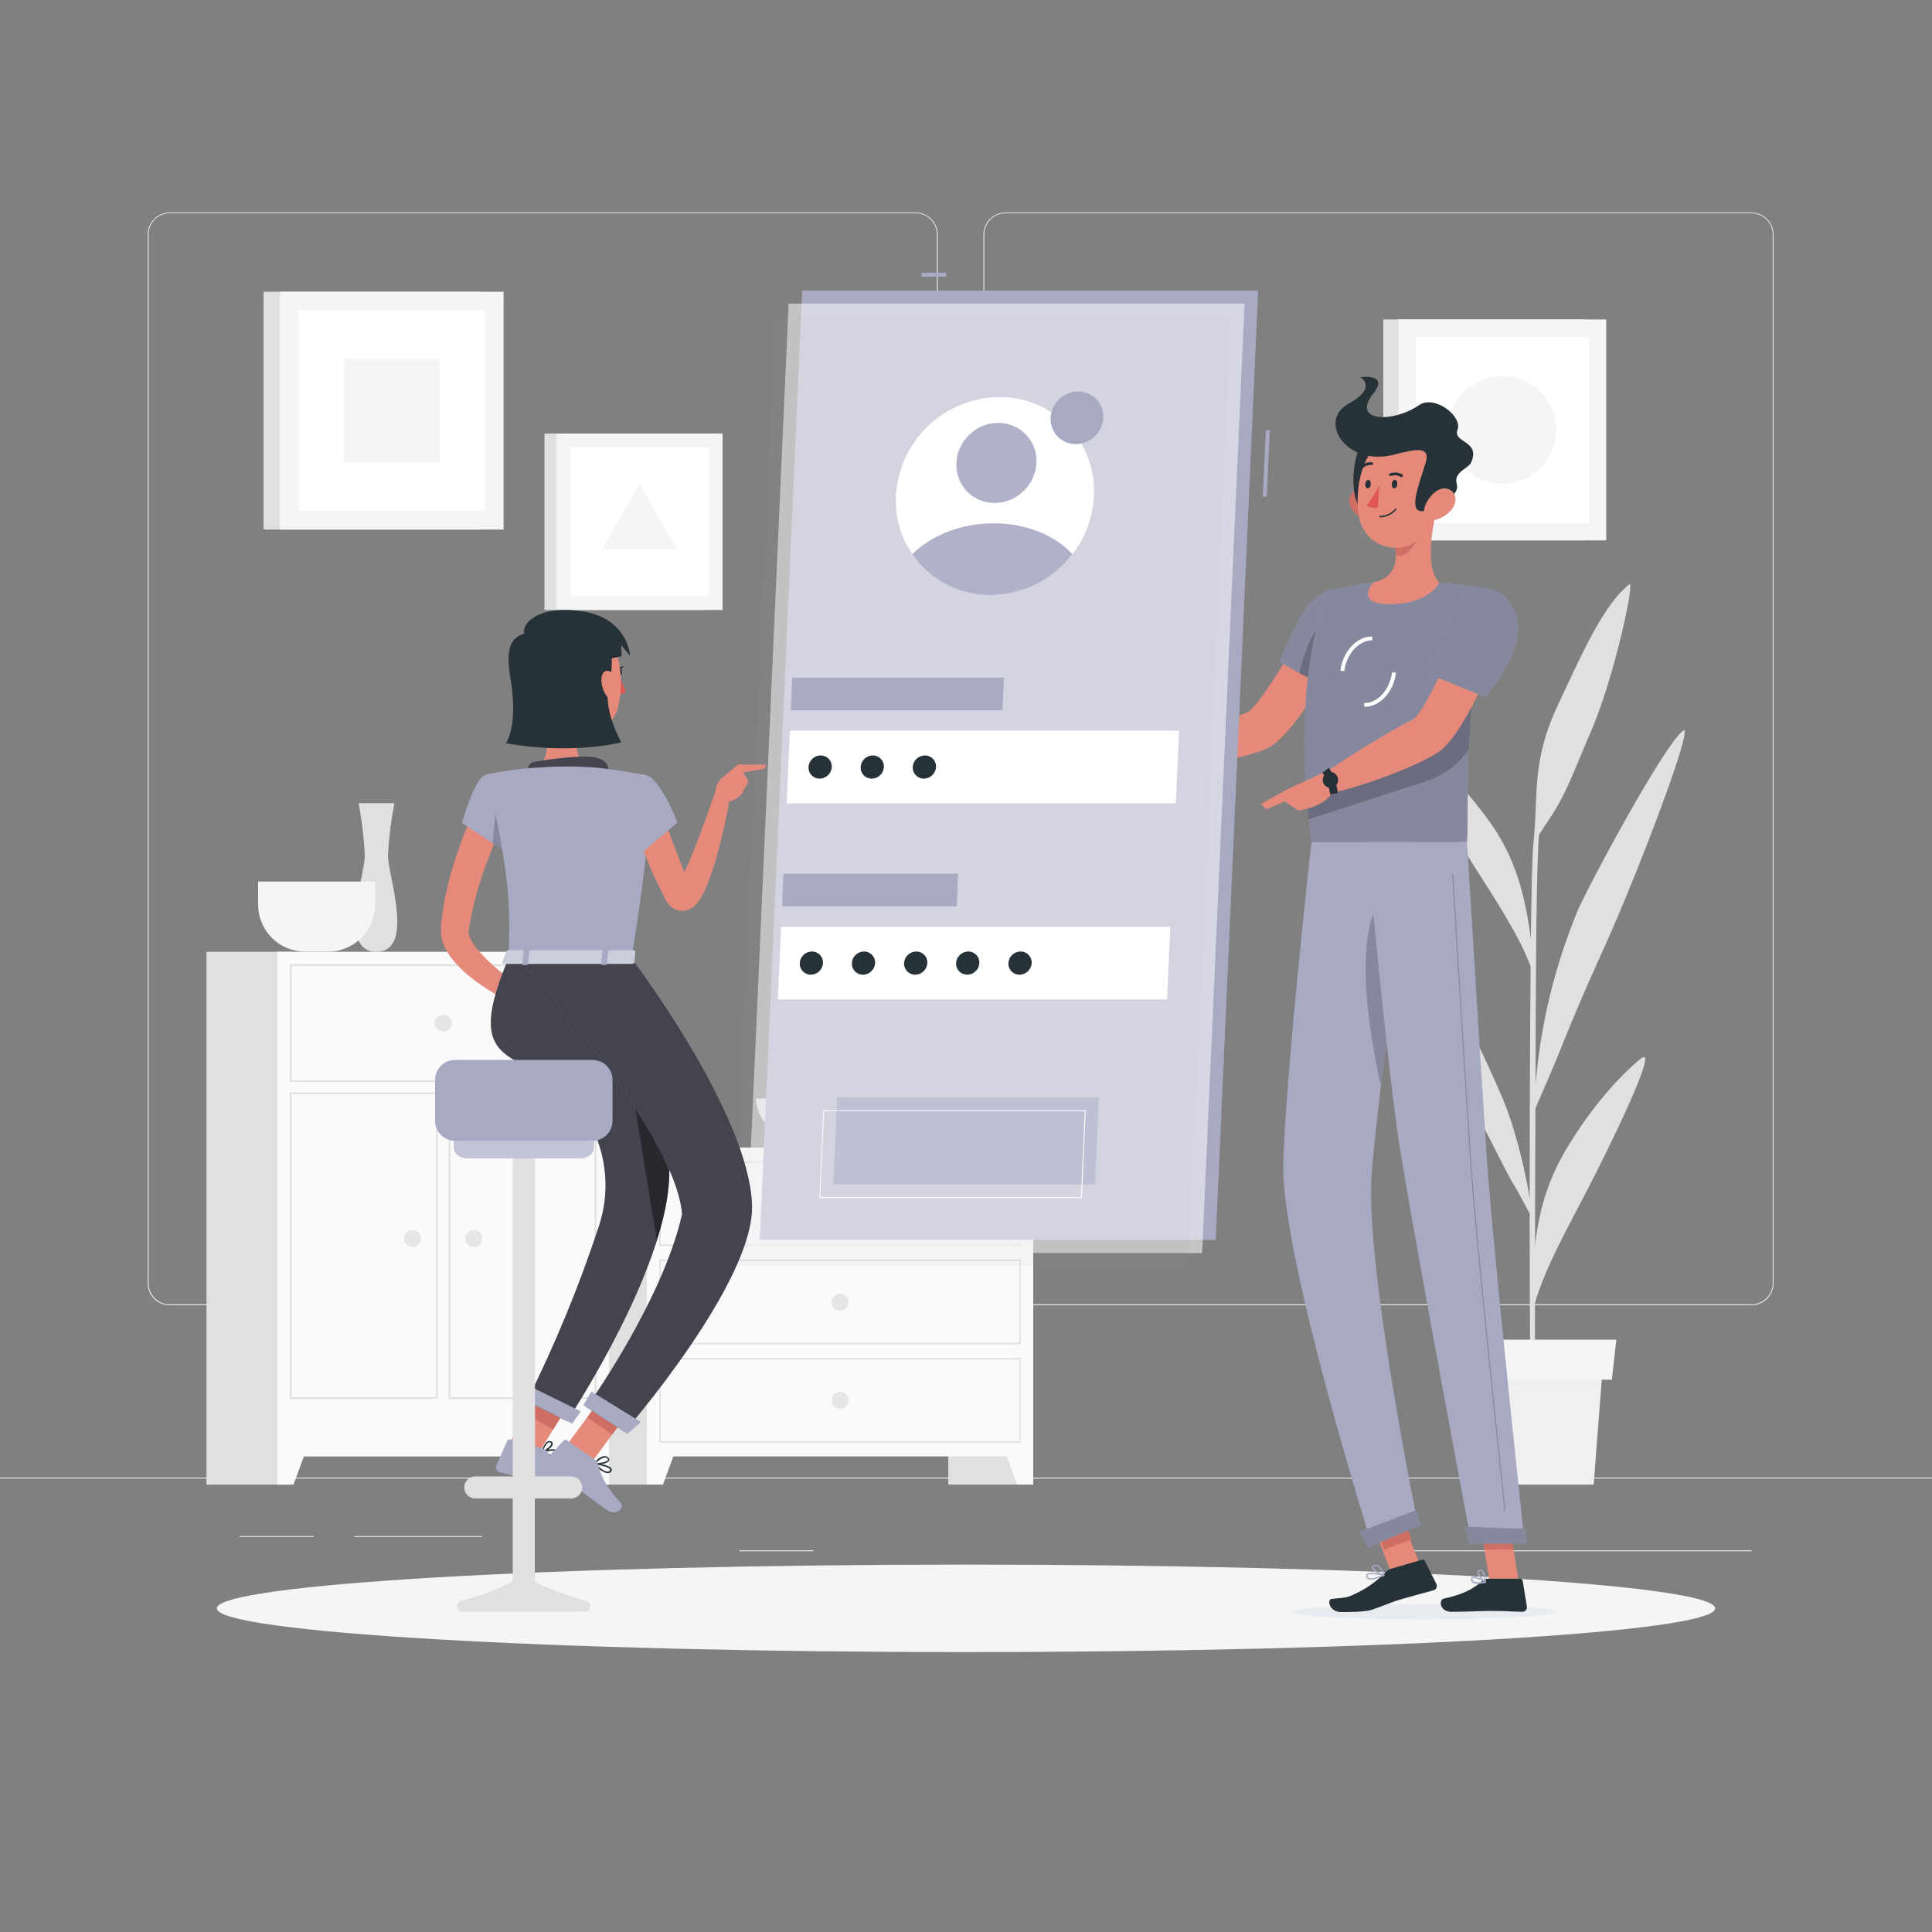 <svg width="400" height="400" viewBox="0 0 400 400" fill="none" xmlns="http://www.w3.org/2000/svg">
<rect x="0" y="0" width="400" height="400" fill="#808080" stroke="none"/>
<path d="M400 305.92H0V306.12H400V305.92Z" fill="#E6E6E6"/>
<path d="M99.856 318.024H73.36V318.224H99.856V318.024Z" fill="#E6E6E6"/>
<path d="M64.976 318.024H49.624V318.224H64.976V318.024Z" fill="#E6E6E6"/>
<path d="M168.44 320.968H153.088V321.168H168.44V320.968Z" fill="#E6E6E6"/>
<path d="M248.488 325.432H213.936V325.632H248.488V325.432Z" fill="#E6E6E6"/>
<path d="M206.816 325.432H201.752V325.632H206.816V325.432Z" fill="#E6E6E6"/>
<path d="M362.68 320.968H287.736V321.168H362.68V320.968Z" fill="#E6E6E6"/>
<path d="M189.6 270.24H35.128C33.918 270.238 32.758 269.756 31.903 268.899C31.048 268.043 30.568 266.882 30.568 265.672V48.528C30.578 47.325 31.063 46.174 31.917 45.327C32.771 44.479 33.925 44.002 35.128 44H189.6C190.811 44 191.973 44.481 192.83 45.338C193.687 46.195 194.168 47.356 194.168 48.568V265.672C194.168 266.884 193.687 268.045 192.83 268.902C191.973 269.759 190.811 270.24 189.6 270.24ZM35.128 44.16C33.971 44.162 32.862 44.623 32.044 45.442C31.227 46.261 30.768 47.371 30.768 48.528V265.672C30.768 266.829 31.227 267.939 32.044 268.758C32.862 269.577 33.971 270.038 35.128 270.04H189.6C190.758 270.038 191.868 269.577 192.686 268.758C193.505 267.94 193.966 266.83 193.968 265.672V48.528C193.966 47.37 193.505 46.26 192.686 45.442C191.868 44.623 190.758 44.162 189.6 44.16H35.128Z" fill="#E6E6E6"/>
<path d="M362.648 270.24H208.168C206.957 270.238 205.796 269.756 204.94 268.9C204.084 268.044 203.602 266.883 203.6 265.672V48.528C203.613 47.324 204.099 46.174 204.954 45.326C205.809 44.478 206.964 44.002 208.168 44H362.648C363.85 44.004 365.002 44.482 365.854 45.329C366.706 46.177 367.189 47.326 367.2 48.528V265.672C367.2 266.881 366.721 268.04 365.868 268.896C365.015 269.753 363.857 270.236 362.648 270.24ZM208.168 44.16C207.01 44.162 205.9 44.623 205.082 45.442C204.263 46.26 203.802 47.37 203.8 48.528V265.672C203.802 266.83 204.263 267.94 205.082 268.758C205.9 269.577 207.01 270.038 208.168 270.04H362.648C363.806 270.038 364.916 269.577 365.734 268.758C366.553 267.94 367.014 266.83 367.016 265.672V48.528C367.014 47.37 366.553 46.26 365.734 45.442C364.916 44.623 363.806 44.162 362.648 44.16H208.168Z" fill="#E6E6E6"/>
<path d="M213.92 237.584H196.328V307.368H213.92V237.584Z" fill="#E0E0E0"/>
<path d="M210.576 307.368H213.92V297.864H207.072L210.576 307.368Z" fill="#FAFAFA"/>
<path d="M136.832 237.584H119.24V307.368H136.832V237.584Z" fill="#E0E0E0"/>
<path d="M213.92 237.584H133.92V301.536H213.92V237.584Z" fill="#FAFAFA"/>
<path d="M211.016 240.728V257.648H136.8V240.728H210.992M211.304 240.416H136.512V257.952H211.328V240.416H211.304Z" fill="#E0E0E0"/>
<path d="M137.256 307.368H133.92V297.864H140.76L137.256 307.368Z" fill="#FAFAFA"/>
<path d="M172.152 249.184C172.152 249.534 172.256 249.876 172.45 250.166C172.644 250.457 172.92 250.684 173.243 250.817C173.566 250.951 173.922 250.986 174.265 250.918C174.608 250.85 174.923 250.681 175.17 250.434C175.417 250.187 175.586 249.872 175.654 249.529C175.722 249.186 175.687 248.83 175.553 248.507C175.42 248.184 175.193 247.908 174.902 247.714C174.612 247.52 174.27 247.416 173.92 247.416C173.451 247.416 173.001 247.602 172.67 247.934C172.338 248.265 172.152 248.715 172.152 249.184Z" fill="#E6E6E6"/>
<path d="M211.016 261.096V278.016H136.8V261.096H210.992M211.304 260.792H136.512V278.328H211.328V260.8L211.304 260.792Z" fill="#E0E0E0"/>
<path d="M172.152 269.6C172.152 269.95 172.256 270.291 172.45 270.582C172.644 270.873 172.92 271.1 173.243 271.233C173.566 271.367 173.922 271.402 174.265 271.334C174.608 271.266 174.923 271.097 175.17 270.85C175.417 270.603 175.586 270.288 175.654 269.945C175.722 269.602 175.687 269.246 175.553 268.923C175.42 268.6 175.193 268.324 174.902 268.13C174.612 267.936 174.27 267.832 173.92 267.832C173.451 267.832 173.001 268.018 172.67 268.35C172.338 268.681 172.152 269.131 172.152 269.6Z" fill="#E6E6E6"/>
<path d="M211.016 281.472V298.4H136.8V281.472H210.992M211.304 281.16H136.512V298.704H211.328V281.16H211.304Z" fill="#E0E0E0"/>
<path d="M172.152 289.936C172.154 290.285 172.259 290.626 172.454 290.916C172.649 291.206 172.926 291.431 173.249 291.564C173.572 291.696 173.927 291.73 174.27 291.661C174.612 291.592 174.926 291.423 175.173 291.175C175.419 290.928 175.587 290.613 175.655 290.27C175.722 289.927 175.687 289.572 175.553 289.25C175.419 288.927 175.192 288.651 174.901 288.457C174.611 288.263 174.269 288.16 173.92 288.16C173.687 288.16 173.457 288.206 173.242 288.295C173.027 288.385 172.831 288.516 172.667 288.681C172.503 288.846 172.373 289.042 172.284 289.257C172.196 289.472 172.151 289.703 172.152 289.936Z" fill="#E6E6E6"/>
<path d="M126.088 197.056H108.496V307.376H126.088V197.056Z" fill="#E0E0E0"/>
<path d="M122.744 307.368H126.088V297.864H119.248L122.744 307.368Z" fill="#FAFAFA"/>
<path d="M60.344 197.056H42.752V307.376H60.344V197.056Z" fill="#E0E0E0"/>
<path d="M126.088 197.056H57.424V301.544H126.088V197.056Z" fill="#FAFAFA"/>
<path d="M123.128 200V223.656H60.384V200H123.128ZM123.496 199.64H60V224H123.48V199.648L123.496 199.64Z" fill="#E0E0E0"/>
<path d="M123.128 226.544V289.288H93.24V226.544H123.128ZM123.496 226.176H92.88V289.656H123.496V226.176Z" fill="#E0E0E0"/>
<path d="M90.272 226.544V289.288H60.384V226.544H90.272ZM90.632 226.176H60V289.656H90.616V226.176H90.632Z" fill="#E0E0E0"/>
<path d="M60.768 307.368H57.424V297.864H64.272L60.768 307.368Z" fill="#FAFAFA"/>
<path d="M89.984 211.84C89.982 212.192 90.085 212.536 90.279 212.829C90.474 213.122 90.75 213.351 91.075 213.486C91.399 213.622 91.757 213.658 92.102 213.591C92.447 213.523 92.764 213.355 93.013 213.107C93.262 212.859 93.432 212.542 93.501 212.197C93.57 211.853 93.536 211.495 93.402 211.17C93.267 210.845 93.04 210.567 92.748 210.372C92.455 210.176 92.112 210.072 91.76 210.072C91.29 210.072 90.84 210.258 90.507 210.589C90.174 210.921 89.986 211.37 89.984 211.84Z" fill="#E6E6E6"/>
<path d="M96.32 256.424C96.32 256.776 96.424 257.119 96.62 257.412C96.815 257.704 97.093 257.931 97.418 258.066C97.743 258.2 98.101 258.234 98.445 258.165C98.79 258.096 99.107 257.926 99.355 257.677C99.603 257.428 99.771 257.111 99.839 256.766C99.906 256.421 99.87 256.063 99.734 255.739C99.599 255.414 99.37 255.138 99.077 254.943C98.784 254.749 98.44 254.646 98.088 254.648C97.855 254.648 97.625 254.694 97.41 254.783C97.195 254.873 96.999 255.004 96.835 255.169C96.671 255.334 96.541 255.53 96.452 255.745C96.364 255.96 96.319 256.191 96.32 256.424Z" fill="#E6E6E6"/>
<path d="M83.656 256.424C83.658 256.773 83.763 257.114 83.958 257.404C84.153 257.694 84.43 257.919 84.753 258.052C85.076 258.184 85.431 258.218 85.774 258.149C86.116 258.08 86.43 257.911 86.677 257.663C86.923 257.416 87.091 257.101 87.159 256.758C87.226 256.415 87.191 256.06 87.057 255.738C86.923 255.415 86.696 255.139 86.405 254.945C86.115 254.751 85.773 254.648 85.424 254.648C85.191 254.648 84.961 254.694 84.746 254.783C84.531 254.873 84.335 255.004 84.171 255.169C84.007 255.334 83.877 255.53 83.788 255.745C83.7 255.96 83.655 256.191 83.656 256.424Z" fill="#E6E6E6"/>
<path d="M81.656 166.296H74.24C74.923 169.893 75.354 173.534 75.528 177.192C75.528 181.192 69.88 197.056 77.928 197.056C85.976 197.056 80.328 181.232 80.328 177.192C80.515 173.533 80.959 169.892 81.656 166.296Z" fill="#E0E0E0"/>
<path d="M53.44 182.52V187.32C53.448 189.893 54.474 192.359 56.294 194.178C58.113 195.998 60.579 197.024 63.152 197.032H67.952C70.525 197.024 72.991 195.998 74.81 194.178C76.63 192.359 77.656 189.893 77.664 187.32V182.52H53.44Z" fill="#F5F5F5"/>
<path d="M156.536 227.408C156.536 233.008 162.8 237.584 170.456 237.584H177.368C185.024 237.584 191.288 233.008 191.288 227.408H156.536Z" fill="#E0E0E0"/>
<path d="M339.688 219.2C335.496 222.624 329.704 228.888 324.408 237.704C320.872 243.576 318.744 249.704 317.808 257.848C317.808 248.648 317.864 238.768 317.896 229.44C318.96 227.04 321.392 221.504 323.136 217.136C328.952 202.552 331.136 198.96 336.36 186.384C343.344 169.584 350.496 149.696 348.448 151.288C344.272 154.528 328.272 184.488 326.544 188.776C321.834 200.219 318.922 212.322 317.912 224.656C317.912 215.856 317.976 207.856 318.008 201.648C318.12 181.4 318.464 174.864 318.632 172.848C319.28 171.824 320.04 170.632 320.488 169.992C324.248 164.552 325.696 159.928 329.232 151.816C334.256 140.336 338.576 119.944 337.312 120.968C332.048 125.256 327.904 134.456 322.448 146.192C316.992 157.928 318.552 164.672 317.472 174.688C317.248 176.656 317.072 184.08 316.944 194.36C315.536 183.4 312.88 176.184 308.04 169.624C302.088 161.552 296.328 156.104 292.104 153.256C287.88 150.408 299.4 170.232 304.904 178.856C309.808 186.568 314.328 193.36 316.904 200.056C316.768 214 316.704 231.648 316.704 248.056C315.44 240.584 313.376 232.528 310.624 226.296C307.312 218.808 302.224 207.32 298.168 203.424C297.2 202.488 302.408 224.832 305.752 230.768C309.096 236.704 311.552 242.312 313.656 245.68C314.144 246.48 315.776 249.496 316.704 251.24C316.704 271.296 316.816 288.992 316.992 295.016H317.856C317.8 293.464 317.784 283.256 317.808 269.752C319.896 262.424 324.664 254.056 328.6 246.424C332.888 238.16 343.88 215.8 339.688 219.2Z" fill="#E0E0E0"/>
<path d="M329.952 307.368H304.88L302.984 282.792H331.848L329.952 307.368Z" fill="#F0F0F0"/>
<path d="M333.712 285.656H301.112L300.184 277.36H334.648L333.712 285.656Z" fill="#F5F5F5"/>
<path d="M99.408 60.4H54.568V109.64H99.408V60.4Z" fill="#E0E0E0"/>
<path d="M104.264 60.4H57.944V109.64H104.264V60.4Z" fill="#F5F5F5"/>
<path d="M100.384 105.76V64.28H61.824V105.76H100.384Z" fill="white"/>
<path d="M91.032 95.696V74.328H71.168V95.696H91.032Z" fill="#F5F5F5"/>
<path d="M328.04 66.136H286.384V111.88H328.04V66.136Z" fill="#E0E0E0"/>
<path d="M332.552 66.136H289.528V111.88H332.552V66.136Z" fill="#F5F5F5"/>
<path d="M328.952 108.272V69.744H293.136V108.272H328.952Z" fill="white"/>
<path d="M311.04 100.184C317.212 100.184 322.216 95.18 322.216 89.008C322.216 82.836 317.212 77.832 311.04 77.832C304.868 77.832 299.864 82.836 299.864 89.008C299.864 95.18 304.868 100.184 311.04 100.184Z" fill="#F5F5F5"/>
<path d="M145.992 89.76H112.728V126.288H145.992V89.76Z" fill="#E0E0E0"/>
<path d="M149.592 89.76H115.232V126.288H149.592V89.76Z" fill="#F5F5F5"/>
<path d="M146.712 123.408V92.64H118.112V123.408H146.712Z" fill="white"/>
<path d="M132.416 100.24L124.592 113.792H140.24L132.416 100.24Z" fill="#F5F5F5"/>
<path d="M200 342.048C285.666 342.048 355.112 337.993 355.112 332.992C355.112 327.99 285.666 323.936 200 323.936C114.334 323.936 44.888 327.99 44.888 332.992C44.888 337.993 114.334 342.048 200 342.048Z" fill="#F5F5F5"/>
<path d="M279.4 130.744L271.464 127.544C271.464 127.544 260.992 146.64 257.992 147.608C253.912 148.92 245.464 152.568 240.456 153.208C239.776 154.008 238.664 156.496 238.768 157.4C245.496 159.648 260.28 156.664 263.448 154.312C270.656 148.976 279.4 130.744 279.4 130.744Z" fill="#E58A7B"/>
<path d="M281.84 126.4C283.32 131.864 275.304 142.856 275.304 142.856L264.8 136.968C264.8 136.968 266.768 132.448 269.168 127.848C273.016 120.416 280.152 120.168 281.84 126.4Z" fill="#A8AAC4"/>
<path opacity="0.2" d="M281.84 126.4C283.32 131.864 275.304 142.856 275.304 142.856L264.8 136.968C264.8 136.968 266.768 132.448 269.168 127.848C273.016 120.416 280.152 120.168 281.84 126.4Z" fill="black"/>
<path opacity="0.2" d="M268.968 139.32L273.104 141.64L273.832 128.944C271.424 130.792 269.728 136.36 268.968 139.32Z" fill="black"/>
<path d="M274.928 122.288C274.928 122.288 266.752 140.48 271.52 174.352H303.736C304.248 169.408 302.552 145.28 308.688 121.984C305.154 121.293 301.578 120.836 297.984 120.616C293.425 120.352 288.855 120.352 284.296 120.616C281.136 120.937 278.004 121.496 274.928 122.288Z" fill="#A8AAC4"/>
<path opacity="0.2" d="M274.928 122.288C274.928 122.288 266.752 140.48 271.52 174.352H303.736C304.248 169.408 302.552 145.28 308.688 121.984C305.154 121.293 301.578 120.836 297.984 120.616C293.425 120.352 288.855 120.352 284.296 120.616C281.136 120.937 278.004 121.496 274.928 122.288Z" fill="black"/>
<g style="mix-blend-mode:multiply">
<path d="M267.456 333.712C267.408 334.576 279.624 335.272 294.736 335.272C309.848 335.272 322.152 334.576 322.2 333.712C322.248 332.848 310.04 332.16 294.92 332.16C279.8 332.16 267.512 332.856 267.456 333.712Z" fill="#E8ECF1"/>
</g>
<path d="M288.96 311.01L283.247 313.222L288.169 325.937L293.882 323.725L288.96 311.01Z" fill="#E58A7B"/>
<path d="M314.44 327.56H308.416L306.208 313.616H312.232L314.44 327.56Z" fill="#E58A7B"/>
<path d="M308 326.864H314.768C314.885 326.864 314.999 326.906 315.088 326.983C315.178 327.059 315.237 327.164 315.256 327.28L316.128 332.632C316.146 332.766 316.136 332.903 316.097 333.033C316.057 333.162 315.991 333.282 315.901 333.384C315.812 333.486 315.701 333.567 315.577 333.622C315.454 333.677 315.32 333.705 315.184 333.704C312.824 333.664 311.688 333.52 308.712 333.52C306.88 333.52 303.112 333.712 300.568 333.712C298.024 333.712 297.856 331.216 298.904 330.984C303.608 329.968 305.432 328.584 307 327.24C307.276 326.997 307.632 326.863 308 326.864Z" fill="#263238"/>
<path d="M288 324.8L294.4 322.928C294.514 322.896 294.636 322.904 294.745 322.95C294.854 322.997 294.944 323.079 295 323.184L297.4 327.984C297.456 328.106 297.484 328.238 297.483 328.372C297.483 328.506 297.453 328.638 297.396 328.759C297.338 328.881 297.256 328.988 297.153 329.074C297.05 329.159 296.929 329.222 296.8 329.256C294.472 329.896 292.912 330.288 290 331.136C287.992 331.72 285.944 332.672 283.96 333.304C282.584 333.744 279.352 333.76 277.68 333.76C275.208 333.76 274.656 331.152 275.72 331.032C278.4 330.736 278.76 330.872 280.24 330.128C282.662 329.069 284.856 327.554 286.704 325.664C287.052 325.267 287.499 324.969 288 324.8Z" fill="#263238"/>
<path d="M241.464 153.176L234.84 150.4L232.112 157.744C234.827 158.158 237.589 158.158 240.304 157.744L241.464 153.176Z" fill="#E58A7B"/>
<path d="M229.912 150.208L229.736 155.088L232.112 157.728L234.84 150.384L229.912 150.208Z" fill="#E58A7B"/>
<path d="M289.744 312.09L284.013 314.303L286.551 320.878L292.283 318.665L289.744 312.09Z" fill="#CF6F64"/>
<path d="M312.232 313.616H306.208L307.352 320.808H313.376L312.232 313.616Z" fill="#CF6F64"/>
<path opacity="0.2" d="M270.496 165.192C270.616 166.64 270.752 168.12 270.928 169.64L294.88 161.864C298.62 160.755 301.871 158.405 304.096 155.2C304.192 153.064 304.312 150.816 304.496 148.472C304.576 147.336 304.672 146.168 304.776 144.984C304.88 143.8 305.024 142.488 305.176 141.224L270.496 165.192Z" fill="black"/>
<path d="M278.32 138.952L277.52 138.856C277.992 134.856 280.976 131.704 284.12 131.784V132.584C281.368 132.528 278.744 135.368 278.32 138.952Z" fill="white"/>
<path d="M282.584 146.336H282.448V145.536C285.2 145.64 287.784 142.768 288.208 139.192L289.008 139.288C288.584 143.2 285.696 146.336 282.584 146.336Z" fill="white"/>
<path d="M297.536 105.2C296.408 109.608 295.08 117.68 297.984 120.616C297.984 120.616 295.952 125.088 287.768 125.088C280.288 125.088 284.296 120.616 284.296 120.616C289.272 119.448 289.36 115.816 288.704 112.376L297.536 105.2Z" fill="#E58A7B"/>
<path d="M293.936 108.128L288.712 112.376C288.874 113.166 288.968 113.969 288.992 114.776C290.52 116.296 293.584 112.448 293.896 110.48C294.055 109.705 294.068 108.908 293.936 108.128Z" fill="#CF6F64"/>
<path d="M279.728 105.144C280.092 105.774 280.581 106.322 281.166 106.755C281.751 107.187 282.419 107.494 283.128 107.656C285.048 108.08 286.008 106.312 285.48 104.536C285.008 102.936 283.432 100.784 281.48 101.152C281.062 101.238 280.67 101.423 280.339 101.692C280.007 101.96 279.744 102.304 279.572 102.695C279.401 103.086 279.325 103.512 279.352 103.939C279.38 104.365 279.508 104.778 279.728 105.144Z" fill="#CF6F64"/>
<path d="M282.904 91.04C279.912 92.408 278.856 104.296 282.616 106.056C286.376 107.816 288.568 88.44 282.904 91.04Z" fill="#263238"/>
<path d="M298.448 98.568C297.728 104.536 297.648 108.048 294.448 111.104C293.456 112.118 292.204 112.839 290.829 113.186C289.453 113.533 288.009 113.493 286.655 113.071C285.301 112.649 284.09 111.861 283.155 110.794C282.221 109.726 281.6 108.422 281.36 107.024C280.392 101.664 281.728 92.808 287.712 90.432C288.969 89.877 290.352 89.669 291.717 89.829C293.082 89.989 294.379 90.511 295.474 91.341C296.569 92.171 297.423 93.278 297.946 94.549C298.468 95.82 298.642 97.208 298.448 98.568Z" fill="#E58A7B"/>
<path d="M288.616 94.128C293.048 93 296.304 92.232 295.136 95.92C293.592 100.848 291.736 105.616 294.224 105.832C295.744 105.968 302.464 103.12 301.608 100.232C300.864 97.72 304.008 97.032 304.568 95.76C306.64 91.152 300.712 91.76 301.768 88.96C302.824 86.16 296.968 81.648 293.768 83.896C288.56 87.528 279.624 87.472 284.32 81.496C287.688 77.232 281.68 78.104 281.68 78.104C281.68 78.104 285.312 80.256 279.2 83.584C272.736 87.136 278.664 96.68 288.616 94.128Z" fill="#263238"/>
<path d="M300.8 105.144C299.925 106.41 298.611 107.305 297.112 107.656C295.136 108.08 294.376 106.312 295.12 104.536C295.784 102.936 297.608 100.784 299.496 101.152C301.384 101.52 301.816 103.576 300.8 105.144Z" fill="#E58A7B"/>
<path d="M271.52 174.352C271.52 174.352 266.112 222.752 265.688 241.12C265.256 260.224 284.016 319.832 284.016 319.832L293.616 315.832C293.616 315.832 282.416 261.368 284.016 242.608C285.712 222.152 292.72 174.384 292.72 174.384L271.52 174.352Z" fill="#A8AAC4"/>
<path opacity="0.2" d="M284.96 187.64C280.648 196.584 283.552 214.272 285.888 224.752C286.776 217.352 287.832 209.32 288.832 201.888C288.736 190.464 287.848 181.64 284.96 187.64Z" fill="black"/>
<path d="M293.192 312.664C293.24 312.664 294.328 315.72 294.328 315.72L283.256 320.376L281.512 317.128L293.192 312.664Z" fill="#A8AAC4"/>
<path d="M282.952 174.352C282.952 174.352 287.088 220.384 289.824 237.624C292.832 256.512 304.624 319.416 304.624 319.416H315.656C315.656 319.416 309.048 258.04 307.8 239.336C306.44 219.048 303.736 174.352 303.736 174.352H282.952Z" fill="#A8AAC4"/>
<path d="M315.824 316.544C315.872 316.544 316.192 319.624 316.192 319.624H304.064L303.2 316.088L315.824 316.544Z" fill="#A8AAC4"/>
<path opacity="0.2" d="M311.6 312.896C311.575 312.896 311.551 312.888 311.532 312.871C311.512 312.855 311.5 312.833 311.496 312.808C311.432 312.248 305.472 256.808 304.352 240.008C303.136 221.784 300.688 181.36 300.664 180.952C300.663 180.939 300.665 180.925 300.669 180.913C300.673 180.9 300.68 180.889 300.689 180.879C300.698 180.869 300.709 180.861 300.721 180.856C300.734 180.851 300.747 180.848 300.76 180.848C300.786 180.848 300.812 180.858 300.831 180.876C300.85 180.893 300.862 180.918 300.864 180.944C300.864 181.352 303.336 221.744 304.552 240C305.672 256.8 311.632 312.2 311.688 312.8C311.69 312.813 311.69 312.827 311.686 312.84C311.683 312.853 311.677 312.865 311.669 312.876C311.661 312.886 311.65 312.895 311.638 312.901C311.626 312.907 311.613 312.911 311.6 312.912V312.896Z" fill="black"/>
<path d="M289.296 100.232C289.296 100.72 288.992 101.112 288.672 101.112C288.352 101.112 288.12 100.72 288.152 100.232C288.184 99.744 288.456 99.352 288.776 99.352C289.096 99.352 289.328 99.752 289.296 100.232Z" fill="#263238"/>
<path d="M283.808 100.232C283.808 100.72 283.496 101.112 283.184 101.112C282.872 101.112 282.632 100.72 282.656 100.232C282.68 99.744 282.968 99.352 283.288 99.352C283.608 99.352 283.84 99.752 283.808 100.232Z" fill="#263238"/>
<path d="M285.536 100.48C284.868 101.97 284.008 103.366 282.976 104.632C283.776 105.432 285.272 105.064 285.272 105.064L285.536 100.48Z" fill="#DF5753"/>
<path d="M285.68 107.104C285.661 107.104 285.643 107.1 285.626 107.093C285.609 107.086 285.594 107.075 285.581 107.061C285.568 107.048 285.558 107.032 285.552 107.014C285.546 106.997 285.543 106.979 285.544 106.96C285.546 106.921 285.563 106.884 285.591 106.858C285.62 106.831 285.657 106.816 285.696 106.816C286.308 106.82 286.913 106.687 287.467 106.427C288.02 106.167 288.509 105.786 288.896 105.312C288.924 105.288 288.959 105.274 288.996 105.274C289.033 105.274 289.068 105.288 289.096 105.312C289.122 105.339 289.136 105.375 289.136 105.412C289.136 105.449 289.122 105.485 289.096 105.512C288.682 106.016 288.16 106.42 287.569 106.695C286.977 106.971 286.332 107.11 285.68 107.104Z" fill="#263238"/>
<path d="M290.272 98.76C290.234 98.78 290.191 98.79 290.148 98.79C290.105 98.79 290.062 98.78 290.024 98.76C289.725 98.567 289.384 98.446 289.03 98.409C288.675 98.371 288.317 98.418 287.984 98.544C287.952 98.56 287.916 98.57 287.88 98.572C287.844 98.575 287.807 98.57 287.773 98.558C287.739 98.546 287.707 98.527 287.68 98.503C287.653 98.478 287.631 98.449 287.616 98.416C287.586 98.345 287.586 98.265 287.614 98.193C287.642 98.121 287.698 98.064 287.768 98.032C288.186 97.861 288.64 97.794 289.089 97.836C289.539 97.877 289.972 98.027 290.352 98.272C290.383 98.293 290.409 98.32 290.429 98.351C290.449 98.382 290.463 98.416 290.47 98.453C290.477 98.489 290.476 98.527 290.468 98.563C290.46 98.599 290.445 98.634 290.424 98.664C290.384 98.71 290.331 98.743 290.272 98.76Z" fill="#263238"/>
<path d="M281.688 97.16C281.645 97.15 281.607 97.127 281.576 97.096C281.549 97.07 281.528 97.039 281.514 97.004C281.499 96.97 281.492 96.933 281.492 96.896C281.492 96.859 281.499 96.822 281.514 96.787C281.528 96.753 281.549 96.722 281.576 96.696C281.883 96.352 282.265 96.084 282.692 95.912C283.119 95.74 283.581 95.668 284.04 95.704C284.077 95.71 284.112 95.723 284.144 95.743C284.175 95.763 284.202 95.789 284.223 95.819C284.244 95.85 284.259 95.885 284.266 95.921C284.273 95.958 284.272 95.996 284.264 96.032C284.247 96.106 284.203 96.171 284.141 96.216C284.08 96.26 284.004 96.28 283.928 96.272C283.565 96.249 283.201 96.309 282.864 96.448C282.527 96.586 282.226 96.8 281.984 97.072C281.948 97.112 281.901 97.142 281.848 97.158C281.796 97.173 281.741 97.174 281.688 97.16Z" fill="#263238"/>
<path d="M311.784 129.856L303.464 127.64C303.464 127.64 295.304 147.728 292.416 149.032C288.496 150.824 278.568 157.032 274.344 159.968C274.112 160.968 274.296 163.616 274.824 164.344C282.024 163.032 295.808 157.728 298.688 155.032C305.256 148.88 311.784 129.856 311.784 129.856Z" fill="#E58A7B"/>
<path d="M305.976 327.92C305.57 327.952 305.166 327.842 304.832 327.608C304.729 327.515 304.652 327.397 304.608 327.265C304.565 327.133 304.557 326.992 304.584 326.856C304.589 326.771 304.617 326.689 304.665 326.618C304.713 326.548 304.779 326.492 304.856 326.456C305.528 326.112 307.408 327.304 307.624 327.44C307.648 327.455 307.666 327.477 307.676 327.503C307.686 327.529 307.688 327.557 307.68 327.584C307.673 327.612 307.659 327.638 307.64 327.659C307.62 327.68 307.595 327.695 307.568 327.704C307.046 327.832 306.513 327.905 305.976 327.92ZM305.176 326.672C305.115 326.659 305.053 326.659 304.992 326.672C304.961 326.688 304.936 326.712 304.919 326.742C304.902 326.771 304.894 326.806 304.896 326.84C304.875 326.933 304.878 327.03 304.906 327.121C304.934 327.213 304.986 327.295 305.056 327.36C305.368 327.64 306.152 327.672 307.184 327.472C306.57 327.067 305.878 326.795 305.152 326.672H305.176Z" fill="#A8AAC4"/>
<path d="M307.528 327.704C307.507 327.711 307.485 327.711 307.464 327.704C306.864 327.368 305.736 326.048 305.904 325.376C305.929 325.269 305.989 325.174 306.075 325.106C306.161 325.038 306.267 325.001 306.376 325C306.483 324.986 306.593 324.995 306.696 325.026C306.8 325.058 306.895 325.112 306.976 325.184C307.64 325.752 307.68 327.496 307.68 327.584C307.684 327.61 307.679 327.637 307.666 327.66C307.653 327.683 307.633 327.702 307.608 327.712C307.581 327.717 307.553 327.715 307.528 327.704ZM306.456 325.264H306.4C306.216 325.264 306.192 325.368 306.184 325.408C306.088 325.8 306.8 326.8 307.392 327.272C307.389 326.596 307.18 325.937 306.792 325.384C306.699 325.303 306.579 325.26 306.456 325.264Z" fill="#A8AAC4"/>
<path d="M284.736 326.92C284.246 327.091 283.714 327.091 283.224 326.92C283.113 326.86 283.019 326.773 282.95 326.666C282.882 326.56 282.841 326.438 282.832 326.312C282.822 326.233 282.832 326.153 282.861 326.078C282.891 326.004 282.938 325.939 283 325.888C283.64 325.312 286.256 325.888 286.552 326C286.58 326.007 286.605 326.024 286.622 326.047C286.64 326.07 286.649 326.099 286.648 326.128C286.649 326.158 286.642 326.188 286.626 326.213C286.61 326.239 286.587 326.259 286.56 326.272C285.971 326.538 285.361 326.755 284.736 326.92ZM283.432 325.968C283.341 325.986 283.255 326.028 283.184 326.088C283.159 326.107 283.139 326.133 283.128 326.163C283.116 326.192 283.114 326.225 283.12 326.256C283.125 326.34 283.151 326.421 283.196 326.493C283.241 326.564 283.303 326.623 283.376 326.664C283.8 326.888 284.784 326.712 286.056 326.176C285.199 325.96 284.312 325.89 283.432 325.968Z" fill="#A8AAC4"/>
<path d="M286.536 326.272H286.472C285.672 326.128 284.072 325.208 284.024 324.52C284.024 324.36 284.096 324.136 284.48 324.008C284.61 323.962 284.747 323.942 284.885 323.95C285.022 323.959 285.157 323.995 285.28 324.056C286.144 324.48 286.6 326.016 286.624 326.088C286.63 326.112 286.629 326.137 286.622 326.161C286.615 326.185 286.602 326.207 286.584 326.224C286.572 326.244 286.556 326.26 286.536 326.272ZM284.64 324.248H284.56C284.312 324.336 284.312 324.44 284.312 324.472C284.312 324.888 285.472 325.648 286.28 325.904C286.094 325.261 285.7 324.699 285.16 324.304C284.999 324.222 284.814 324.202 284.64 324.248Z" fill="#A8AAC4"/>
<path d="M275.024 159.496L266.68 163.336L265.712 165.736L268.792 167.808C268.792 167.808 274.552 167.184 276.192 163.48L275.024 159.496Z" fill="#E58A7B"/>
<path d="M275.376 164.48C275.19 162.877 274.66 161.332 273.824 159.952L275.144 158.96C276.137 160.551 276.77 162.339 277 164.2L275.376 164.48Z" fill="#263238"/>
<path d="M276.8 160.632C276.976 160.909 277.063 161.234 277.048 161.563C277.033 161.891 276.918 162.207 276.717 162.468C276.516 162.728 276.24 162.92 275.926 163.018C275.612 163.116 275.276 163.115 274.963 163.015C274.649 162.914 274.375 162.72 274.176 162.458C273.977 162.197 273.864 161.88 273.851 161.551C273.838 161.223 273.927 160.898 274.106 160.622C274.284 160.346 274.543 160.132 274.848 160.008C275.19 159.834 275.587 159.802 275.952 159.918C276.318 160.035 276.623 160.292 276.8 160.632Z" fill="#263238"/>
<path d="M261.04 166.44L262.152 167.56L269.64 164.36L266.68 163.336L261.04 166.44Z" fill="#E58A7B"/>
<path opacity="0.2" d="M293.192 312.664C293.24 312.664 294.328 315.72 294.328 315.72L283.256 320.376L281.512 317.128L293.192 312.664Z" fill="black"/>
<path opacity="0.2" d="M315.824 316.544C315.872 316.544 316.192 319.624 316.192 319.624H304.064L303.2 316.088L315.824 316.544Z" fill="black"/>
<path d="M313.952 127.552C316.152 134.648 307.552 144.352 307.552 144.352L295.672 139.504C297.08 135.403 298.704 131.378 300.536 127.448C304.184 119.584 311.728 120.392 313.952 127.552Z" fill="#A8AAC4"/>
<path opacity="0.2" d="M313.952 127.552C316.152 134.648 307.552 144.352 307.552 144.352L295.672 139.504C297.08 135.403 298.704 131.378 300.536 127.448C304.184 119.584 311.728 120.392 313.952 127.552Z" fill="black"/>
<path d="M195.904 56.456H190.792V57.28H195.904V56.456Z" fill="#A8AAC4"/>
<path d="M262.079 89.069L261.46 102.799L262.283 102.836L262.902 89.106L262.079 89.069Z" fill="#A8AAC4"/>
<path d="M260.488 60.152H166.088L157.304 256.728H251.704L260.488 60.152Z" fill="#A8AAC4"/>
<path opacity="0.56" d="M257.672 62.856H163.272L154.488 259.432H248.888L257.672 62.856Z" fill="#FAFAFA"/>
<path opacity="0.07" d="M254.856 65.552H160.456L151.664 262.128H246.064L254.856 65.552Z" fill="#A8AAC4"/>
<path d="M244.112 151.288H163.536L162.864 166.328H243.44L244.112 151.288Z" fill="white"/>
<path d="M207.848 140.312H164.024L163.728 147.04H207.552L207.848 140.312Z" fill="#A8AAC4"/>
<path d="M242.296 191.88H161.72L161.048 206.92H241.624L242.296 191.88Z" fill="white"/>
<path opacity="0.47" d="M227.52 227.232H173.336L172.528 245.256H226.712L227.52 227.232Z" fill="#A8AAC4"/>
<path d="M223.896 248.056H169.712C169.688 248.062 169.664 248.062 169.64 248.056C169.632 248.033 169.632 248.007 169.64 247.984L170.44 229.952C170.44 229.94 170.442 229.928 170.447 229.916C170.452 229.905 170.459 229.895 170.469 229.887C170.478 229.878 170.488 229.872 170.5 229.868C170.511 229.864 170.524 229.863 170.536 229.864H224.72C224.73 229.859 224.741 229.856 224.752 229.856C224.763 229.856 224.774 229.859 224.784 229.864C224.79 229.874 224.793 229.885 224.793 229.896C224.793 229.907 224.79 229.918 224.784 229.928L224 248C223.99 248.019 223.975 248.034 223.957 248.044C223.938 248.054 223.917 248.058 223.896 248.056ZM169.808 247.864H223.8L224.6 230.024H170.608L169.808 247.864Z" fill="white"/>
<path d="M198.384 180.904H162.208L161.912 187.64H198.08L198.384 180.904Z" fill="#A8AAC4"/>
<path d="M226.488 102.704C226.281 107.081 224.725 111.287 222.032 114.744C220.039 117.355 217.474 119.475 214.534 120.941C211.594 122.407 208.357 123.18 205.072 123.2C202.417 123.22 199.787 122.697 197.342 121.662C194.897 120.627 192.69 119.102 190.857 117.182C189.024 115.262 187.603 112.987 186.683 110.497C185.762 108.007 185.361 105.355 185.504 102.704C185.785 97.203 188.157 92.018 192.135 88.208C196.113 84.398 201.396 82.252 206.904 82.208C209.561 82.183 212.194 82.704 214.642 83.737C217.09 84.77 219.299 86.294 221.135 88.215C222.97 90.136 224.392 92.412 225.313 94.905C226.234 97.397 226.634 100.051 226.488 102.704Z" fill="white"/>
<path d="M228.416 86.496C228.364 87.66 227.95 88.778 227.232 89.696C226.701 90.39 226.018 90.953 225.236 91.342C224.454 91.732 223.594 91.938 222.72 91.944C221.874 91.949 221.039 91.747 220.289 91.355C219.538 90.963 218.895 90.394 218.416 89.696C217.781 88.753 217.467 87.631 217.52 86.496C217.597 85.035 218.229 83.66 219.286 82.649C220.343 81.638 221.746 81.068 223.208 81.056C223.914 81.05 224.613 81.188 225.263 81.462C225.913 81.736 226.5 82.14 226.988 82.65C227.476 83.16 227.855 83.764 228.1 84.425C228.346 85.087 228.453 85.791 228.416 86.496Z" fill="#A8AAC4"/>
<path d="M172.216 158.808C172.178 159.453 171.896 160.059 171.429 160.504C170.961 160.95 170.342 161.201 169.696 161.208C169.384 161.212 169.075 161.151 168.787 161.031C168.5 160.91 168.24 160.732 168.024 160.507C167.808 160.282 167.641 160.015 167.532 159.723C167.423 159.431 167.376 159.119 167.392 158.808C167.427 158.162 167.707 157.554 168.175 157.108C168.644 156.661 169.265 156.411 169.912 156.408C170.223 156.405 170.532 156.467 170.819 156.587C171.106 156.708 171.366 156.887 171.581 157.111C171.797 157.336 171.965 157.602 172.074 157.894C172.183 158.186 172.231 158.497 172.216 158.808Z" fill="#263238"/>
<path d="M183 158.808C182.963 159.453 182.683 160.061 182.215 160.506C181.747 160.952 181.126 161.203 180.48 161.208C180.169 161.211 179.861 161.15 179.574 161.028C179.287 160.907 179.028 160.729 178.813 160.504C178.598 160.279 178.431 160.013 178.323 159.721C178.215 159.429 178.168 159.119 178.184 158.808C178.219 158.163 178.498 157.556 178.964 157.11C179.431 156.664 180.05 156.413 180.696 156.408C181.008 156.404 181.317 156.465 181.605 156.585C181.892 156.706 182.152 156.884 182.368 157.109C182.584 157.334 182.751 157.601 182.86 157.893C182.969 158.185 183.016 158.497 183 158.808Z" fill="#263238"/>
<path d="M193.792 158.808C193.755 159.453 193.475 160.061 193.007 160.506C192.539 160.952 191.918 161.203 191.272 161.208C190.961 161.211 190.652 161.149 190.365 161.029C190.078 160.908 189.818 160.729 189.603 160.505C189.387 160.28 189.219 160.014 189.11 159.722C189.001 159.43 188.953 159.119 188.968 158.808C189.005 158.163 189.285 157.555 189.753 157.11C190.222 156.664 190.842 156.413 191.488 156.408C191.8 156.404 192.109 156.465 192.397 156.585C192.684 156.706 192.944 156.884 193.16 157.109C193.376 157.334 193.543 157.601 193.652 157.893C193.761 158.185 193.808 158.497 193.792 158.808Z" fill="#263238"/>
<path d="M170.4 199.4C170.362 200.045 170.08 200.651 169.613 201.096C169.145 201.542 168.526 201.793 167.88 201.8C167.569 201.803 167.26 201.741 166.973 201.621C166.686 201.5 166.426 201.321 166.211 201.097C165.995 200.872 165.827 200.605 165.718 200.314C165.609 200.022 165.561 199.711 165.576 199.4C165.613 198.755 165.893 198.147 166.361 197.702C166.829 197.256 167.45 197.005 168.096 197C168.407 196.997 168.716 197.058 169.003 197.179C169.29 197.3 169.55 197.479 169.765 197.703C169.981 197.928 170.149 198.194 170.258 198.486C170.367 198.778 170.415 199.089 170.4 199.4Z" fill="#263238"/>
<path d="M181.184 199.4C181.148 200.044 180.868 200.65 180.401 201.096C179.935 201.541 179.317 201.793 178.672 201.8C178.36 201.804 178.051 201.743 177.763 201.623C177.476 201.502 177.216 201.324 177 201.099C176.784 200.874 176.617 200.607 176.508 200.315C176.399 200.023 176.352 199.711 176.368 199.4C176.405 198.755 176.685 198.147 177.153 197.702C177.621 197.256 178.242 197.005 178.888 197C179.199 196.997 179.507 197.058 179.794 197.18C180.081 197.301 180.34 197.479 180.555 197.704C180.77 197.929 180.937 198.195 181.045 198.487C181.153 198.779 181.2 199.089 181.184 199.4Z" fill="#263238"/>
<path d="M192 199.4C191.963 200.045 191.683 200.653 191.215 201.098C190.747 201.544 190.126 201.795 189.48 201.8C189.169 201.801 188.861 201.74 188.574 201.618C188.288 201.497 188.029 201.319 187.813 201.094C187.598 200.87 187.43 200.604 187.321 200.312C187.211 200.021 187.162 199.711 187.176 199.4C187.214 198.755 187.496 198.149 187.963 197.704C188.431 197.258 189.05 197.007 189.696 197C190.008 196.996 190.317 197.057 190.605 197.177C190.892 197.298 191.152 197.476 191.368 197.701C191.584 197.926 191.751 198.193 191.86 198.485C191.969 198.777 192.016 199.089 192 199.4Z" fill="#263238"/>
<path d="M202.768 199.4C202.73 200.045 202.448 200.651 201.981 201.096C201.513 201.542 200.894 201.793 200.248 201.8C199.937 201.801 199.629 201.74 199.342 201.618C199.056 201.497 198.797 201.319 198.581 201.094C198.366 200.87 198.198 200.604 198.089 200.312C197.979 200.021 197.93 199.711 197.944 199.4C197.982 198.755 198.264 198.149 198.731 197.704C199.199 197.258 199.818 197.007 200.464 197C200.775 196.997 201.084 197.058 201.371 197.179C201.658 197.3 201.918 197.479 202.133 197.703C202.349 197.928 202.517 198.194 202.626 198.486C202.735 198.778 202.783 199.089 202.768 199.4Z" fill="#263238"/>
<path d="M213.6 199.4C213.562 200.045 213.28 200.651 212.813 201.096C212.345 201.542 211.726 201.793 211.08 201.8C210.768 201.804 210.459 201.743 210.171 201.623C209.884 201.502 209.624 201.324 209.408 201.099C209.192 200.874 209.025 200.607 208.916 200.315C208.807 200.023 208.76 199.711 208.776 199.4C208.813 198.755 209.093 198.147 209.561 197.702C210.029 197.256 210.65 197.005 211.296 197C211.607 196.997 211.916 197.058 212.203 197.179C212.49 197.3 212.75 197.479 212.965 197.703C213.181 197.928 213.349 198.194 213.458 198.486C213.567 198.778 213.615 199.089 213.6 199.4Z" fill="#263238"/>
<path d="M211.963 101.637C215.311 98.362 215.489 93.114 212.36 89.914C209.23 86.714 203.979 86.774 200.631 90.048C197.282 93.323 197.105 98.571 200.234 101.771C203.363 104.971 208.614 104.911 211.963 101.637Z" fill="#A8AAC4"/>
<path d="M222.032 114.744C220.039 117.355 217.474 119.475 214.534 120.941C211.594 122.407 208.357 123.18 205.072 123.2C201.886 123.227 198.743 122.47 195.919 120.995C193.096 119.52 190.678 117.374 188.88 114.744C192.768 110.872 198.92 108.344 205.736 108.344C212.552 108.344 218.488 110.872 222.032 114.744Z" fill="#A8AAC4"/>
<path opacity="0.1" d="M211.963 101.637C215.311 98.362 215.489 93.114 212.36 89.914C209.23 86.714 203.979 86.774 200.631 90.048C197.282 93.323 197.105 98.571 200.234 101.771C203.363 104.971 208.614 104.911 211.963 101.637Z" fill="white"/>
<path opacity="0.1" d="M222.032 114.744C220.039 117.355 217.474 119.475 214.534 120.941C211.594 122.407 208.357 123.18 205.072 123.2C201.886 123.227 198.743 122.47 195.919 120.995C193.096 119.52 190.678 117.374 188.88 114.744C192.768 110.872 198.92 108.344 205.736 108.344C212.552 108.344 218.488 110.872 222.032 114.744Z" fill="white"/>
<path d="M104.328 169.952C103.568 171.616 102.768 173.448 102.072 175.224C101.376 177 100.664 178.832 100.048 180.656C98.79 184.251 97.832 187.943 97.184 191.696L97.008 192.872C96.991 193.074 97.01 193.277 97.064 193.472C97.253 194.135 97.55 194.762 97.944 195.328C98.971 196.793 100.163 198.135 101.496 199.328C102.901 200.635 104.375 201.866 105.912 203.016C107.448 204.2 109.064 205.352 110.656 206.44L109.16 209.248C105.359 207.592 101.75 205.523 98.4 203.08C96.613 201.776 94.999 200.249 93.6 198.536C92.77 197.516 92.124 196.36 91.688 195.12C91.435 194.345 91.305 193.535 91.304 192.72C91.304 192.528 91.304 192.248 91.304 192.112V191.72L91.384 190.92C91.843 186.752 92.719 182.641 94 178.648C94.624 176.68 95.288 174.72 96.048 172.808C96.808 170.896 97.592 169.024 98.56 167.08L104.328 169.952Z" fill="#E58A7B"/>
<path d="M109.528 205.944L115.184 203.08L113.72 209.288C113.72 209.288 109.84 210.376 108.04 208.488L109.528 205.944Z" fill="#E58A7B"/>
<path d="M120.36 204.096L118.856 209.232L113.72 209.288L115.184 203.08L120.36 204.096Z" fill="#E58A7B"/>
<path d="M128.344 140C128.647 141.109 129.068 142.182 129.6 143.2C129.444 143.376 129.244 143.507 129.02 143.579C128.796 143.651 128.557 143.661 128.328 143.608L128.344 140Z" fill="#DF5753"/>
<path d="M128.176 140.048C128.507 140.048 128.776 139.636 128.776 139.128C128.776 138.62 128.507 138.208 128.176 138.208C127.845 138.208 127.576 138.62 127.576 139.128C127.576 139.636 127.845 140.048 128.176 140.048Z" fill="#263238"/>
<path d="M128 138.24L129.216 137.896C129.216 137.896 128.624 138.84 128 138.24Z" fill="#263238"/>
<path d="M112.72 145.872C113.448 149.592 114.176 156.416 111.568 158.904C111.568 158.904 112.592 162.68 119.512 162.68C127.12 162.68 123.144 158.904 123.144 158.904C118.992 157.912 119.096 154.832 119.824 151.936L112.72 145.872Z" fill="#E58A7B"/>
<path d="M110.696 137.392C111.08 143.608 111.112 146.248 114.248 149.44C118.976 154.24 126.528 152.416 128.008 146.24C129.344 140.64 128.496 131.424 122.408 128.952C121.072 128.401 119.617 128.201 118.181 128.369C116.746 128.538 115.377 129.07 114.205 129.915C113.032 130.76 112.095 131.89 111.481 133.198C110.867 134.507 110.597 135.95 110.696 137.392Z" fill="#E58A7B"/>
<path d="M111.312 130.4C108.192 131.536 104.032 130.688 105.664 140.312C107.392 150.504 104.736 153.856 104.736 153.856C104.736 153.856 116.568 156.376 128.648 153.704C128.648 153.704 124.96 147.256 125.992 142.504C127.312 136.504 126.272 134.288 126.272 134.288C126.272 134.288 115.696 128.8 111.312 130.4Z" fill="#263238"/>
<path d="M124.512 140.632C124.515 141.814 124.854 142.971 125.488 143.968C126.336 145.264 127.336 144.768 127.584 143.392C127.808 142.184 127.64 140.048 126.56 139.216C125.48 138.384 124.528 139.2 124.512 140.632Z" fill="#E58A7B"/>
<path d="M108.6 131.448C107.704 128.928 111.976 125.048 121.016 126.648C130.056 128.248 130.448 135.776 130.448 135.776L128.624 133.6L128.704 135.888L119.416 137.672L108.6 131.448Z" fill="#263238"/>
<path d="M109.368 159.328C109.315 158.963 109.406 158.591 109.623 158.292C109.839 157.993 110.164 157.791 110.528 157.728C113.344 157.264 119.744 156.32 122.96 156.768C125.36 157.104 125.984 158.496 126.088 159.64C126.104 159.84 126.077 160.042 126.009 160.231C125.941 160.42 125.834 160.592 125.693 160.736C125.553 160.88 125.384 160.993 125.197 161.066C125.009 161.139 124.809 161.171 124.608 161.16L110.704 160.536C110.376 160.519 110.064 160.39 109.821 160.17C109.577 159.95 109.417 159.652 109.368 159.328Z" fill="#A8AAC4"/>
<path opacity="0.6" d="M109.368 159.328C109.315 158.963 109.406 158.591 109.623 158.292C109.839 157.993 110.164 157.791 110.528 157.728C113.344 157.264 119.744 156.32 122.96 156.768C125.36 157.104 125.984 158.496 126.088 159.64C126.104 159.84 126.077 160.042 126.009 160.231C125.941 160.42 125.834 160.592 125.693 160.736C125.553 160.88 125.384 160.993 125.197 161.066C125.009 161.139 124.809 161.171 124.608 161.16L110.704 160.536C110.376 160.519 110.064 160.39 109.821 160.17C109.577 159.95 109.417 159.652 109.368 159.328Z" fill="black"/>
<path d="M117.408 299.088L122.568 302.672L131.2 290.968L126.04 287.392L117.408 299.088Z" fill="#E58A7B"/>
<path d="M105.376 298.856L110.824 301.96L118.464 289.584L113.016 286.48L105.376 298.856Z" fill="#E58A7B"/>
<path d="M131.192 290.968L126.744 297L121.584 293.424L126.032 287.392L131.192 290.968Z" fill="#CF6F64"/>
<path d="M113.008 286.48L118.464 289.592L114.528 295.968L109.072 292.856L113.008 286.48Z" fill="#CF6F64"/>
<path d="M121.76 198.4C121.76 198.4 141.904 223.784 138.12 248.064C135.072 267.672 117.392 294.224 117.392 294.224L109.08 290.096C114.939 278.356 119.939 266.207 124.04 253.744C125.305 249.875 125.674 245.769 125.12 241.736C124.565 237.703 123.102 233.849 120.84 230.464C110.632 215.56 94.28 224.432 105.28 198.4H121.76Z" fill="#A8AAC4"/>
<path opacity="0.6" d="M121.76 198.4C121.76 198.4 141.904 223.784 138.12 248.064C135.072 267.672 117.392 294.224 117.392 294.224L109.08 290.096C114.939 278.356 119.939 266.207 124.04 253.744C125.305 249.875 125.674 245.769 125.12 241.736C124.565 237.703 123.102 233.849 120.84 230.464C110.632 215.56 94.28 224.432 105.28 198.4H121.76Z" fill="black"/>
<path opacity="0.4" d="M131.64 214.704L128.712 211.792C128.712 212.024 134.384 247.04 135.976 256.88C136.915 254.005 137.635 251.064 138.128 248.08C140 236.168 136.088 224 131.64 214.704Z" fill="black"/>
<path d="M130.752 198.4C130.752 198.4 155.008 230.304 155.696 249.432C156.264 265.432 129.296 296.432 129.296 296.432L121.456 291.36C121.456 291.36 137.24 269.344 141.216 251.36C139.68 233.536 107.2 198.4 107.2 198.4H130.752Z" fill="#A8AAC4"/>
<path opacity="0.6" d="M130.752 198.4C130.752 198.4 155.008 230.304 155.696 249.432C156.264 265.432 129.296 296.432 129.296 296.432L121.456 291.36C121.456 291.36 137.24 269.344 141.216 251.36C139.68 233.536 107.2 198.4 107.2 198.4H130.752Z" fill="black"/>
<path d="M100.744 160.328C98.152 160.944 95.664 170.368 95.664 170.368L105.8 177.136C105.8 177.136 109.176 169.68 107.992 166.416C106.768 163.016 104 159.552 100.744 160.328Z" fill="#A8AAC4"/>
<path opacity="0.2" d="M102.728 166.4L102.024 174.616L105.792 177.144C106.832 174.802 107.603 172.349 108.088 169.832L102.728 166.4Z" fill="black"/>
<path d="M133.752 160.512C133.752 160.512 136.744 161.56 130.752 198.392H105.264C105.696 187.992 105.704 181.592 100.744 160.328C104.313 159.593 107.93 159.117 111.568 158.904C115.422 158.628 119.29 158.628 123.144 158.904C128.12 159.36 133.752 160.512 133.752 160.512Z" fill="#A8AAC4"/>
<path d="M136.344 166.4C136.92 168 137.528 169.72 138.168 171.376C138.808 173.032 139.416 174.736 140.064 176.416L142.024 181.44L142.52 182.696L142.776 183.32L142.896 183.632C142.896 183.688 142.896 183.688 142.896 183.68C142.75 183.474 142.558 183.304 142.336 183.184C142.02 182.998 141.663 182.891 141.296 182.872C140.991 182.862 140.688 182.92 140.408 183.04C140.04 183.208 140.04 183.28 140.048 183.272C140.115 183.219 140.174 183.157 140.224 183.088C140.667 182.507 141.05 181.882 141.368 181.224C141.744 180.488 142.104 179.704 142.464 178.912C143.168 177.312 143.816 175.656 144.464 173.984C145.112 172.312 145.728 170.624 146.328 168.92L148.152 163.816L151.232 164.616C150.624 168.264 149.84 171.816 148.896 175.432C148.44 177.232 147.904 179.016 147.296 180.816C146.992 181.72 146.656 182.616 146.272 183.536C145.872 184.534 145.379 185.493 144.8 186.4C144.587 186.705 144.352 186.994 144.096 187.264C143.687 187.705 143.192 188.057 142.64 188.296C142.15 188.506 141.62 188.605 141.088 188.584C140.492 188.562 139.911 188.388 139.4 188.08C138.797 187.704 138.297 187.184 137.944 186.568C137.824 186.36 137.72 186.152 137.648 186L137.496 185.696L137.192 185.072L136.584 183.832C135.784 182.168 134.984 180.488 134.288 178.8C133.592 177.112 132.856 175.4 132.168 173.68C131.48 171.96 130.864 170.24 130.28 168.384L136.344 166.4Z" fill="#E58A7B"/>
<path d="M133.752 160.512C136.816 161.24 140.264 170.296 140.264 170.296L131.152 178.048C131.152 178.048 125.256 168.176 126.448 164.92C127.688 161.528 129.752 159.56 133.752 160.512Z" fill="#A8AAC4"/>
<path d="M149.6 160.952L152.8 158.28L155.024 161.744L153.384 164.632C153.384 164.632 150.776 167.032 148.472 165.808C148.106 164.986 148.019 164.067 148.222 163.191C148.426 162.315 148.909 161.529 149.6 160.952Z" fill="#E58A7B"/>
<path d="M158.576 158.288L158.336 159.16L153.272 160.008L152.776 158.28L158.576 158.288Z" fill="#E58A7B"/>
<path d="M129.92 296.84L120.784 290.936L122.424 288.088L132.688 294.4L129.92 296.84Z" fill="#A8AAC4"/>
<path d="M114.4 301.544C113.598 301.446 112.828 301.173 112.144 300.744C112.116 300.734 112.091 300.716 112.074 300.691C112.057 300.667 112.047 300.638 112.047 300.608C112.047 300.578 112.057 300.549 112.074 300.525C112.091 300.5 112.116 300.482 112.144 300.472C112.392 300.392 114.544 299.728 115.168 300.24C115.238 300.298 115.291 300.374 115.322 300.46C115.353 300.546 115.361 300.638 115.344 300.728C115.333 300.872 115.285 301.011 115.205 301.131C115.126 301.252 115.016 301.35 114.888 301.416C114.738 301.498 114.571 301.542 114.4 301.544ZM112.6 300.664C113.6 301.176 114.4 301.36 114.784 301.168C114.868 301.122 114.938 301.055 114.988 300.974C115.039 300.892 115.068 300.8 115.072 300.704C115.072 300.576 115.072 300.52 115 300.488C114.664 300.216 113.464 300.424 112.584 300.664H112.6Z" fill="#263238"/>
<path d="M112.2 300.8C112.158 300.799 112.118 300.782 112.088 300.752C112.076 300.73 112.07 300.705 112.07 300.68C112.07 300.655 112.076 300.63 112.088 300.608C112.088 300.536 112.608 298.8 113.424 298.408C113.528 298.36 113.641 298.336 113.756 298.336C113.871 298.336 113.984 298.36 114.088 298.408C114.2 298.443 114.298 298.516 114.364 298.613C114.431 298.71 114.463 298.826 114.456 298.944C114.4 299.664 112.936 300.656 112.264 300.824L112.2 300.8ZM113.752 298.616C113.674 298.618 113.598 298.638 113.528 298.672C113.032 298.912 112.624 299.848 112.424 300.416C113.128 300.12 114.096 299.336 114.128 298.896C114.128 298.824 114.128 298.736 113.944 298.656C113.884 298.624 113.819 298.602 113.752 298.592V298.616Z" fill="#263238"/>
<path d="M125.816 305C124.912 305 123.656 303.84 122.968 303.128C122.95 303.104 122.941 303.074 122.941 303.044C122.941 303.014 122.95 302.985 122.968 302.96C122.984 302.934 123.006 302.913 123.033 302.899C123.06 302.885 123.09 302.878 123.12 302.88C123.44 302.88 126.216 303.296 126.608 304.08C126.65 304.15 126.671 304.23 126.671 304.312C126.671 304.394 126.65 304.474 126.608 304.544C126.549 304.666 126.46 304.771 126.35 304.85C126.239 304.928 126.111 304.977 125.976 304.992L125.816 305ZM123.496 303.24C124.504 304.216 125.392 304.76 125.896 304.696C125.984 304.684 126.068 304.651 126.141 304.6C126.213 304.548 126.272 304.48 126.312 304.4C126.33 304.373 126.339 304.341 126.339 304.308C126.339 304.275 126.33 304.243 126.312 304.216C126.104 303.784 124.624 303.416 123.496 303.24Z" fill="#263238"/>
<path d="M123.584 303.2C123.404 303.205 123.225 303.192 123.048 303.16C123.023 303.156 123 303.146 122.98 303.131C122.961 303.115 122.945 303.095 122.936 303.072C122.924 303.048 122.918 303.022 122.918 302.996C122.918 302.97 122.924 302.944 122.936 302.92C122.984 302.864 124.064 301.56 125.088 301.472C125.378 301.449 125.665 301.541 125.888 301.728C126.2 302 126.184 302.24 126.104 302.392C125.904 302.936 124.52 303.2 123.584 303.2ZM123.376 302.904C124.272 302.952 125.704 302.656 125.888 302.264C125.888 302.264 125.952 302.136 125.744 301.96C125.661 301.888 125.565 301.834 125.46 301.801C125.355 301.768 125.245 301.757 125.136 301.768C124.446 301.961 123.832 302.36 123.376 302.912V302.904Z" fill="#263238"/>
<path d="M112.416 299.936L105.632 298.016C105.515 297.981 105.389 297.99 105.278 298.041C105.168 298.093 105.08 298.184 105.032 298.296L102.744 303.44C102.69 303.572 102.665 303.713 102.67 303.856C102.675 303.998 102.71 304.137 102.773 304.265C102.835 304.393 102.924 304.506 103.034 304.597C103.143 304.687 103.271 304.754 103.408 304.792C105.808 305.416 106.96 305.592 109.944 306.448C111.784 306.96 114.408 307.912 116.944 308.632C119.48 309.352 120.328 306.88 119.344 306.352C114.896 304 114.544 302.352 113.328 300.592C113.11 300.273 112.787 300.041 112.416 299.936Z" fill="#A8AAC4"/>
<path d="M123.152 302.192L117.36 298.192C117.262 298.12 117.141 298.087 117.02 298.099C116.899 298.111 116.787 298.167 116.704 298.256L112.864 302.384C112.77 302.491 112.701 302.616 112.659 302.752C112.618 302.888 112.606 303.031 112.624 303.171C112.642 303.312 112.69 303.447 112.765 303.568C112.839 303.689 112.938 303.793 113.056 303.872C115.096 305.24 116.152 305.792 118.704 307.56C120.304 308.648 123.4 311.064 125.56 312.568C127.72 314.072 129.328 312.008 128.56 311.192C125.12 307.52 124.368 305.216 123.8 303.128C123.701 302.749 123.472 302.418 123.152 302.192Z" fill="#A8AAC4"/>
<path d="M118.456 294.752L108.016 289.56L109.096 286.728L120.248 292.2L118.456 294.752Z" fill="#A8AAC4"/>
<path d="M104.88 196.896L104 199.2C103.912 199.376 104.12 199.56 104.416 199.56H130.88C131.112 199.56 131.304 199.448 131.32 199.304L131.544 197.016C131.544 196.864 131.36 196.728 131.112 196.728H105.296C105.218 196.721 105.14 196.732 105.068 196.761C104.995 196.791 104.931 196.837 104.88 196.896Z" fill="#A8AAC4"/>
<path opacity="0.4" d="M104.88 196.896L104 199.2C103.912 199.376 104.12 199.56 104.416 199.56H130.88C131.112 199.56 131.304 199.448 131.32 199.304L131.544 197.016C131.544 196.864 131.36 196.728 131.112 196.728H105.296C105.218 196.721 105.14 196.732 105.068 196.761C104.995 196.791 104.931 196.837 104.88 196.896Z" fill="white"/>
<path d="M109.048 199.784H108.352C108.216 199.784 108.112 199.712 108.12 199.624L108.448 196.656C108.448 196.576 108.576 196.504 108.712 196.504H109.408C109.544 196.504 109.648 196.576 109.64 196.656L109.312 199.624C109.304 199.712 109.184 199.784 109.048 199.784Z" fill="#A8AAC4"/>
<path d="M125.368 199.784H124.68C124.544 199.784 124.44 199.712 124.448 199.624L124.768 196.656C124.768 196.576 124.904 196.504 125.04 196.504H125.728C125.864 196.504 125.976 196.576 125.96 196.656L125.64 199.624C125.6 199.712 125.512 199.784 125.368 199.784Z" fill="#A8AAC4"/>
<g style="mix-blend-mode:multiply">
<path d="M108.44 335.264C120.277 335.264 129.872 334.569 129.872 333.712C129.872 332.855 120.277 332.16 108.44 332.16C96.603 332.16 87.008 332.855 87.008 333.712C87.008 334.569 96.603 335.264 108.44 335.264Z" fill="#F5F5F5"/>
</g>
<path d="M121.496 331.52C117.704 330.416 113.496 329 110.952 327.52C110.88 327.472 110.8 327.448 110.728 327.408V310.24H118.4C118.982 310.206 119.53 309.95 119.93 309.525C120.33 309.101 120.553 308.539 120.553 307.956C120.553 307.373 120.33 306.811 119.93 306.387C119.53 305.962 118.982 305.706 118.4 305.672H110.768V227.416H106.16V305.672H98.536C98.225 305.654 97.913 305.699 97.62 305.805C97.327 305.912 97.058 306.077 96.831 306.291C96.605 306.505 96.424 306.763 96.3 307.049C96.177 307.336 96.113 307.644 96.113 307.956C96.113 308.268 96.177 308.576 96.3 308.863C96.424 309.149 96.605 309.407 96.831 309.621C97.058 309.835 97.327 310 97.62 310.107C97.913 310.213 98.225 310.258 98.536 310.24H106.16V327.384C106.088 327.384 106.016 327.448 105.944 327.496C103.36 329 99.184 330.416 95.392 331.496C95.136 331.573 94.916 331.74 94.772 331.966C94.628 332.191 94.57 332.461 94.607 332.726C94.645 332.991 94.776 333.234 94.978 333.41C95.179 333.586 95.436 333.685 95.704 333.688H121.184C121.44 333.671 121.682 333.566 121.87 333.392C122.057 333.217 122.18 332.984 122.216 332.73C122.253 332.476 122.201 332.218 122.07 331.998C121.939 331.777 121.736 331.609 121.496 331.52Z" fill="#E0E0E0"/>
<path d="M122.672 219.448H94.224C91.935 219.448 90.08 221.303 90.08 223.592V232.048C90.08 234.337 91.935 236.192 94.224 236.192H122.672C124.961 236.192 126.816 234.337 126.816 232.048V223.592C126.816 221.303 124.961 219.448 122.672 219.448Z" fill="#A8AAC4"/>
<path d="M93.96 236.2V237.656C93.96 238.856 95.264 239.832 96.864 239.832H120.064C121.664 239.832 122.968 238.856 122.968 237.656V236.2H93.96Z" fill="#A8AAC4"/>
<path opacity="0.3" d="M93.96 236.2V237.656C93.96 238.856 95.264 239.832 96.864 239.832H120.064C121.664 239.832 122.968 238.856 122.968 237.656V236.2H93.96Z" fill="white"/>
</svg>
